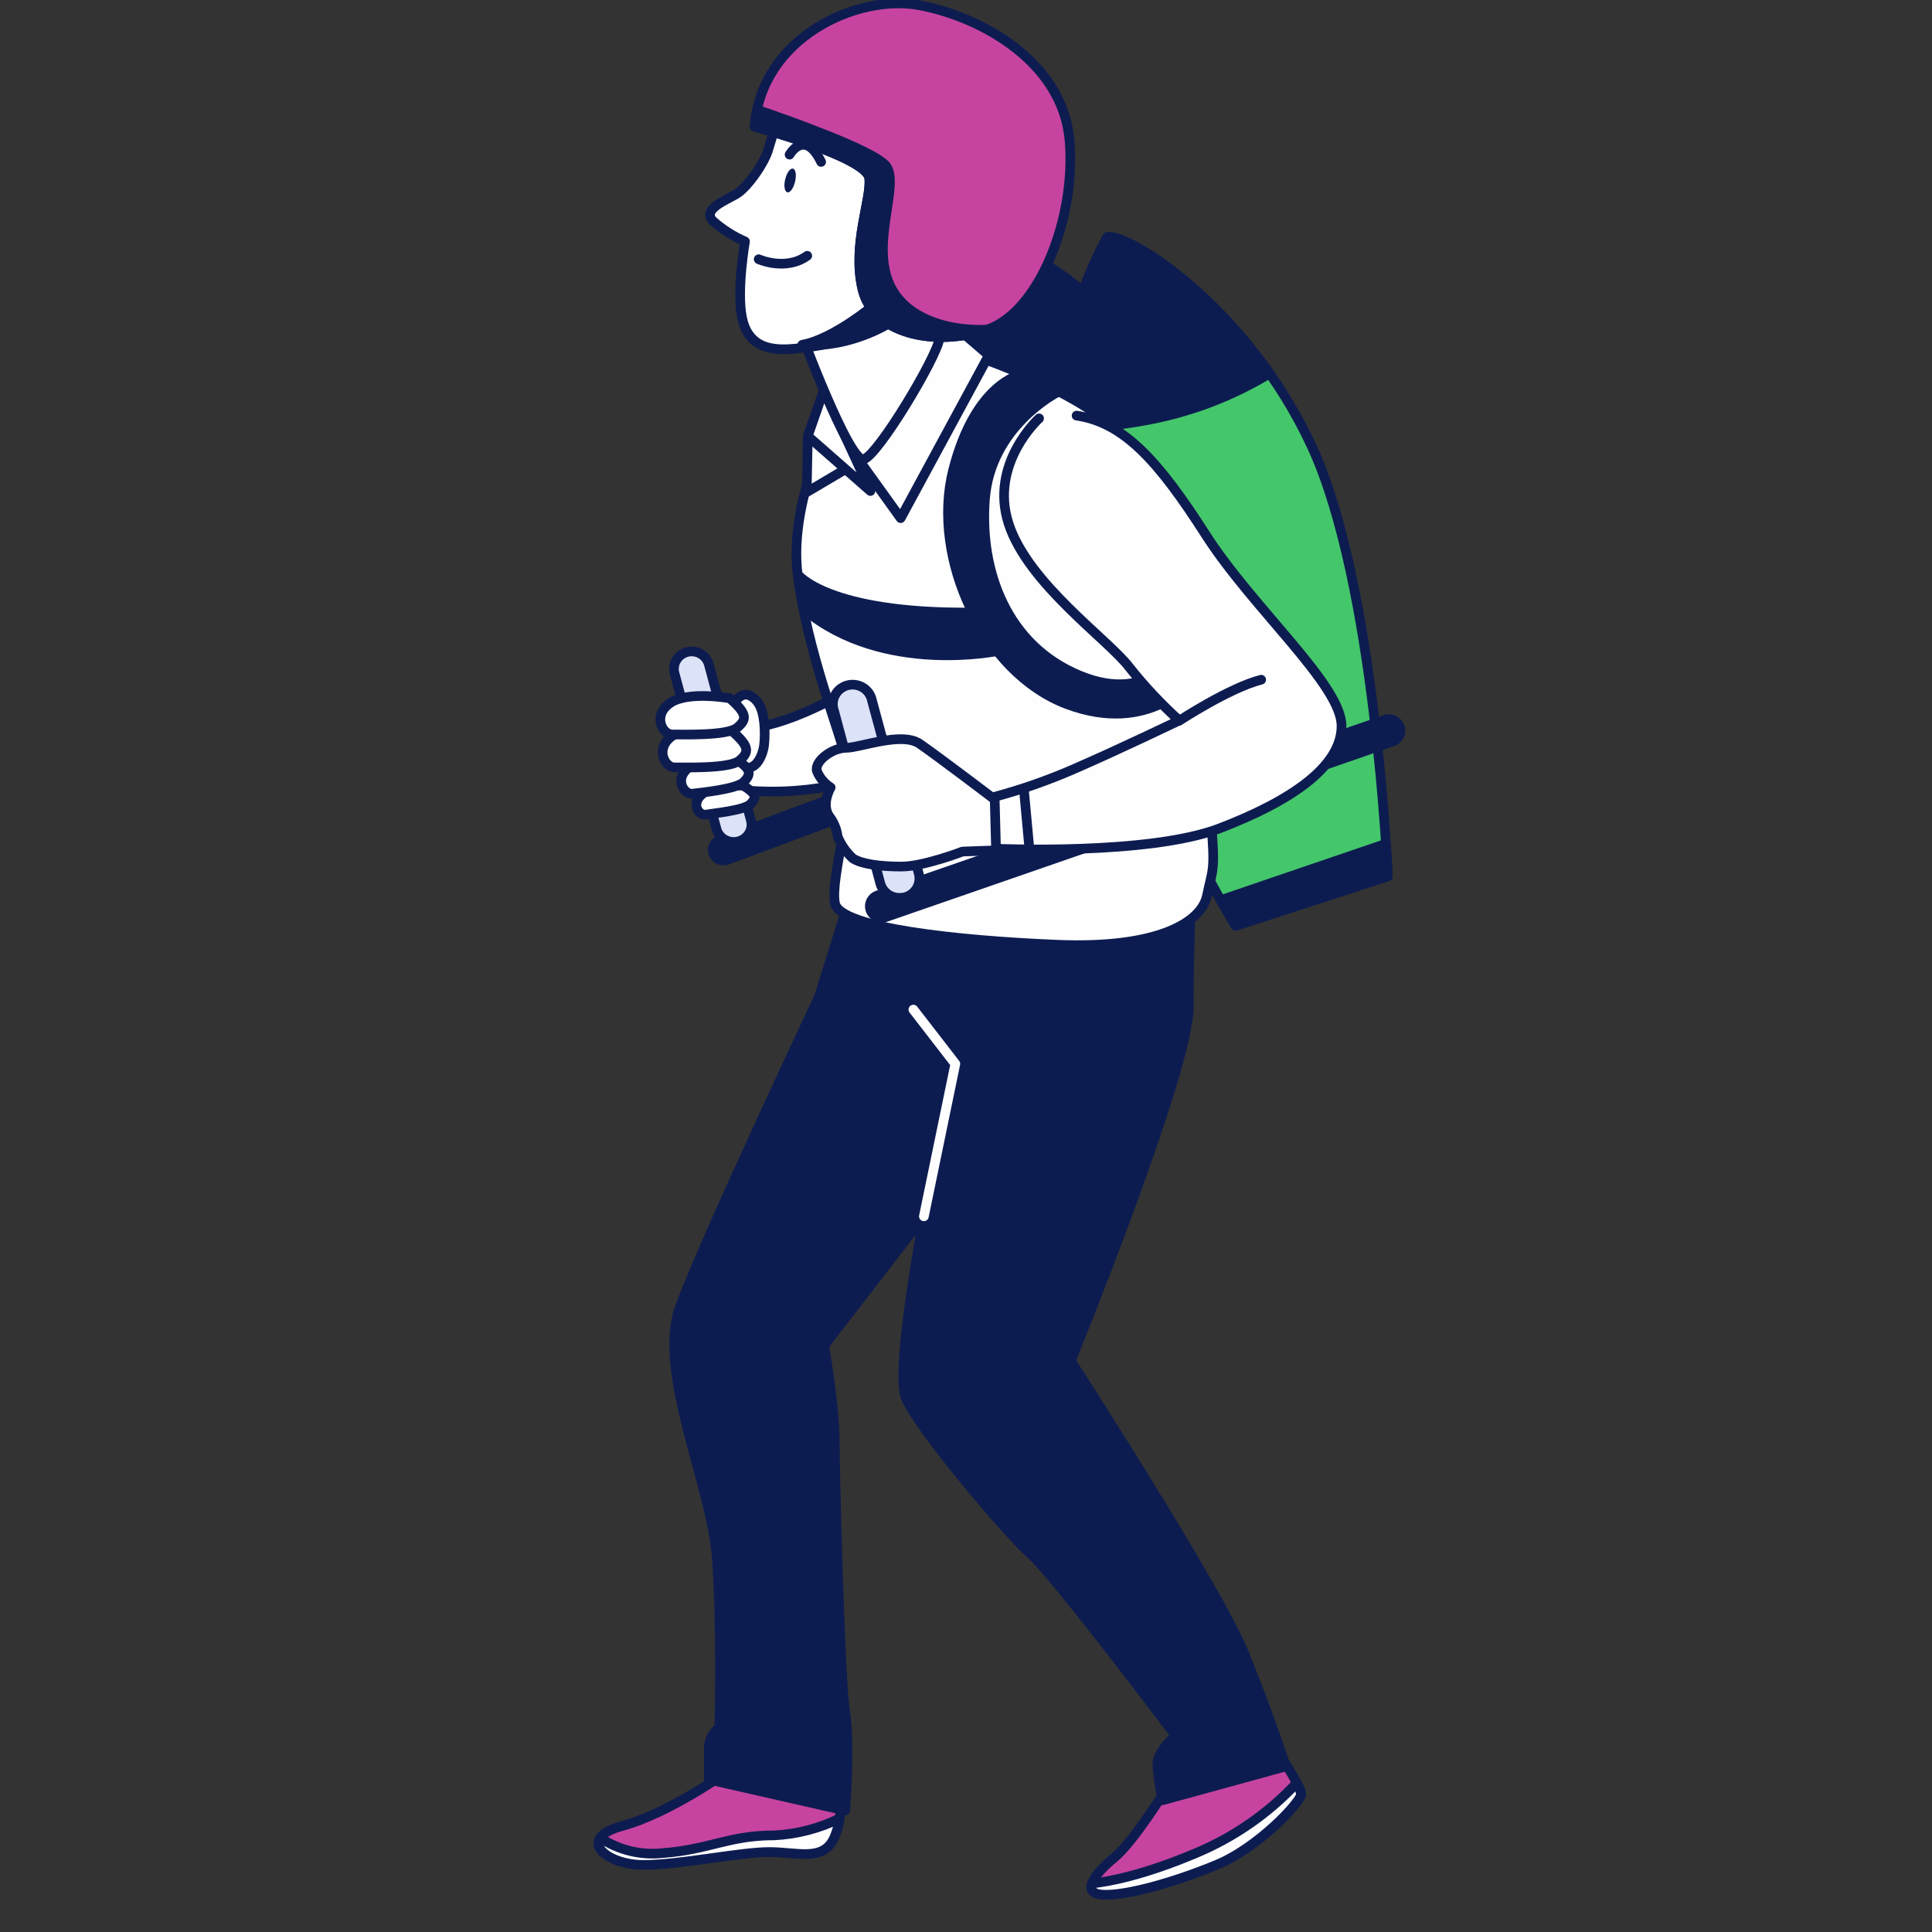 <svg width="140" height="140" viewBox="0 0 140 140" fill="none" xmlns="http://www.w3.org/2000/svg">
<rect x="0" y="0" width="140" height="140" fill="#333333" stroke="none"/>
<g clip-path="url(#clip0_358_23010)">
<path d="M72.692 17.897C69.02 24.519 68.034 32.267 69.935 39.577C73.125 51.865 81.981 66.086 81.981 66.086L93.012 62.653C93.012 62.653 92.141 42.219 87.496 32.554C82.852 22.889 74.29 17.618 72.692 17.897Z" fill="#0D1C50" stroke="#0D1C50" stroke-width="0.7" stroke-linecap="round" stroke-linejoin="round"/>
<path d="M80.239 17.177C76.559 24.076 75.578 32.066 77.481 39.631C80.677 52.38 89.532 67.091 89.532 67.091L100.563 63.502C100.563 63.502 99.692 42.343 95.047 32.329C90.403 22.316 81.826 16.917 80.239 17.177Z" fill="#44C66B"/>
<path d="M80.239 17.177C76.559 24.076 75.578 32.066 77.481 39.631C80.677 52.38 89.532 67.091 89.532 67.091L100.563 63.502C100.563 63.502 99.692 42.343 95.047 32.329C90.403 22.316 81.826 16.917 80.239 17.177Z" stroke="#0D1C50" stroke-width="0.7" stroke-linecap="round" stroke-linejoin="round"/>
<path d="M80.239 17.179C77.947 21.42 76.687 26.13 76.561 30.933C78.665 31.022 80.772 30.874 82.843 30.492C86.088 29.929 89.196 28.764 92.002 27.06C87.357 20.449 81.528 16.948 80.239 17.179Z" fill="#0D1C50" stroke="#0D1C50" stroke-width="0.7" stroke-linecap="round" stroke-linejoin="round"/>
<path d="M100.429 61.145L88.457 65.229C89.124 66.406 89.532 67.083 89.532 67.083L100.563 63.503C100.563 63.503 100.523 62.625 100.429 61.145Z" fill="#0D1C50" stroke="#0D1C50" stroke-width="0.7" stroke-linecap="round" stroke-linejoin="round"/>
<path d="M52.691 128.393C52.691 128.393 48.51 131.389 45.09 132.316C41.671 133.242 43.95 135.12 46.609 135.12C49.267 135.12 53.642 134.184 55.733 134.184C57.824 134.184 59.715 134.934 60.487 133.061C61.258 131.188 60.676 130.065 60.676 130.065C60.676 130.065 55.355 128.579 52.691 128.393Z" fill="#C6449F" stroke="#0D1C50" stroke-width="0.7" stroke-linecap="round" stroke-linejoin="round"/>
<path d="M56.102 132.997C52.802 132.997 51.408 134.027 48.018 134.282C46.426 134.456 44.824 134.065 43.498 133.179C42.861 134.096 44.633 135.14 46.609 135.14C49.273 135.14 53.643 134.204 55.734 134.204C57.824 134.204 59.716 134.954 60.487 133.081C60.661 132.661 60.78 132.221 60.841 131.771C59.364 132.498 57.751 132.916 56.102 132.997Z" fill="#FEFEFF" stroke="#0D1C50" stroke-width="0.7" stroke-linecap="round" stroke-linejoin="round"/>
<path d="M84.714 129.315C84.714 129.315 82.195 133.429 80.732 134.625C79.268 135.822 78.297 137.195 79.945 137.283C81.593 137.372 84.993 136.425 88.124 135.14C91.255 133.856 94.296 130.516 94.296 130.001C94.296 129.486 92.733 127.172 92.733 127.172C92.733 127.172 86.889 128.118 84.714 129.315Z" fill="#C6449F" stroke="#0D1C50" stroke-width="0.7" stroke-linecap="round" stroke-linejoin="round"/>
<path d="M93.958 129.211C91.912 131.402 89.414 133.136 86.63 134.296C82.787 135.919 80.279 136.36 79.119 136.483C78.965 136.934 79.159 137.258 79.93 137.297C81.583 137.38 84.978 136.439 88.109 135.154C91.24 133.869 94.281 130.53 94.281 130.015C94.223 129.73 94.114 129.458 93.958 129.211Z" fill="#FEFEFF" stroke="#0D1C50" stroke-width="0.7" stroke-linecap="round" stroke-linejoin="round"/>
<path d="M61.627 64.921L59.347 72.222C59.347 72.222 50.965 90.008 49.272 94.691C47.58 99.374 51.552 107.612 51.935 112.835C52.319 118.057 52.124 125.192 52.124 125.192C51.914 125.348 51.738 125.544 51.607 125.769C51.476 125.994 51.393 126.244 51.363 126.501V128.953L61.244 131.199C61.244 131.199 61.627 126.521 61.244 124.089C60.861 121.657 60.487 106.485 60.487 104.239C60.487 101.993 59.725 97.501 59.725 97.501L66.948 88.14C66.948 88.14 64.858 99.183 65.619 101.242C66.381 103.302 73.031 111.168 74.739 112.663C76.446 114.159 85.192 125.771 85.192 125.771C85.192 125.771 83.863 126.894 83.863 127.83C83.918 128.713 84.044 129.591 84.241 130.454L93.176 128.002C93.176 128.002 92.036 124.447 90.135 119.764C88.233 115.081 77.591 98.609 77.591 98.609C77.591 98.609 86.143 77.636 86.143 72.958C86.143 68.28 86.332 64.906 86.332 64.906C86.332 64.906 71.508 68.854 61.627 64.921Z" fill="#0D1C50" stroke="#0D1C50" stroke-width="0.7" stroke-linecap="round" stroke-linejoin="round"/>
<path d="M66.948 88.139L69.228 77.091L66.186 73.158" stroke="#FEFEFF" stroke-width="0.7" stroke-linecap="round" stroke-linejoin="round"/>
<path d="M52.582 62.344C52.39 62.383 52.189 62.349 52.021 62.247C51.853 62.146 51.731 61.986 51.678 61.799C51.626 61.612 51.648 61.413 51.739 61.241C51.83 61.069 51.984 60.938 52.169 60.873L71.926 53.518C72.022 53.482 72.123 53.466 72.225 53.469C72.327 53.472 72.427 53.495 72.52 53.537C72.613 53.578 72.697 53.637 72.766 53.711C72.836 53.784 72.891 53.87 72.927 53.964C72.963 54.058 72.979 54.158 72.976 54.259C72.973 54.359 72.949 54.458 72.907 54.549C72.865 54.641 72.805 54.723 72.731 54.792C72.656 54.861 72.569 54.914 72.474 54.95L52.722 62.305C52.676 62.322 52.63 62.336 52.582 62.344Z" fill="#0D1C50" stroke="#0D1C50" stroke-width="0.7" stroke-linecap="round" stroke-linejoin="round"/>
<path d="M53.413 52.715C53.413 52.715 55.534 53.343 61.224 50.18L62.787 56.236C62.787 56.236 58.75 57.952 52.781 57.143L53.413 52.715Z" fill="#FEFEFF"/>
<path d="M53.413 52.715C53.413 52.715 55.534 53.343 61.224 50.18L62.787 56.236C62.787 56.236 58.75 57.952 52.781 57.143L53.413 52.715Z" stroke="#0D1C50" stroke-width="0.7" stroke-linecap="round" stroke-linejoin="round"/>
<path d="M53.154 61.012C52.873 61.011 52.6 60.918 52.377 60.749C52.154 60.58 51.993 60.343 51.92 60.075L48.879 48.797C48.835 48.636 48.825 48.468 48.848 48.303C48.87 48.138 48.926 47.979 49.011 47.835C49.096 47.691 49.209 47.565 49.343 47.464C49.478 47.363 49.631 47.29 49.794 47.247C49.958 47.205 50.128 47.194 50.296 47.217C50.463 47.239 50.625 47.294 50.771 47.377C50.917 47.461 51.045 47.572 51.147 47.705C51.249 47.837 51.324 47.988 51.367 48.149L54.409 59.428C54.453 59.587 54.464 59.754 54.442 59.918C54.42 60.082 54.365 60.24 54.281 60.383C54.197 60.526 54.084 60.651 53.951 60.752C53.818 60.852 53.665 60.925 53.503 60.968C53.389 60.998 53.272 61.013 53.154 61.012Z" fill="#DCE2F8" stroke="#0D1C50" stroke-width="0.7" stroke-miterlimit="10"/>
<path d="M54.329 50.395C52.876 49.777 51.791 54.156 53.652 55.446C54.648 56.133 55.275 54.828 55.37 53.975C55.464 53.122 55.434 51.641 54.941 50.94C54.791 50.707 54.58 50.519 54.329 50.395Z" fill="#FEFEFF" stroke="#0D1C50" stroke-width="0.7" stroke-linecap="round" stroke-linejoin="round"/>
<path d="M53.857 56.926C53.857 56.926 51.701 56.848 50.87 57.559C50.039 58.27 50.656 59.118 51.149 59.03C51.642 58.942 53.931 58.731 54.384 58.265C54.837 57.799 54.842 57.539 53.857 56.926Z" fill="#FEFEFF" stroke="#0D1C50" stroke-width="0.7" stroke-linecap="round" stroke-linejoin="round"/>
<path d="M53.274 54.975C53.274 54.975 50.785 54.838 49.825 55.686C48.864 56.534 49.606 57.594 50.178 57.515C50.751 57.437 53.409 57.201 53.926 56.637C54.444 56.073 54.449 55.74 53.274 54.975Z" fill="#FEFEFF" stroke="#0D1C50" stroke-width="0.7" stroke-linecap="round" stroke-linejoin="round"/>
<path d="M53.045 52.98C53.045 52.98 50.009 52.431 48.725 53.323C47.44 54.215 48.157 55.613 48.869 55.608C49.581 55.603 52.851 55.716 53.573 55.118C54.295 54.519 54.335 54.093 53.045 52.98Z" fill="#FEFEFF" stroke="#0D1C50" stroke-width="0.7" stroke-linecap="round" stroke-linejoin="round"/>
<path d="M52.881 50.601C52.881 50.601 49.849 50.052 48.56 50.944C47.271 51.837 47.998 53.229 48.709 53.224C49.421 53.219 52.691 53.332 53.413 52.734C54.135 52.136 54.17 51.733 52.881 50.601Z" fill="#FEFEFF" stroke="#0D1C50" stroke-width="0.7" stroke-linecap="round" stroke-linejoin="round"/>
<path d="M60.816 29.225C60.816 29.225 57.092 35.962 57.799 41.611C58.506 47.261 60.816 52.89 61.418 55.381C62.02 57.872 60.109 63.717 60.512 65.483C60.915 67.248 69.363 68.16 76.605 68.459C83.848 68.758 87.059 66.87 87.467 64.889C87.875 62.908 88.069 63.207 87.766 59.539C87.462 55.871 84.147 36.458 82.136 32.692C80.125 28.926 70.572 25.66 68.959 25.253C67.347 24.846 62.911 25.464 60.816 29.225Z" fill="#FEFEFF"/>
<path d="M60.816 29.225C60.816 29.225 57.092 35.962 57.799 41.611C58.506 47.261 60.816 52.89 61.418 55.381C62.02 57.872 60.109 63.717 60.512 65.483C60.915 67.248 69.363 68.16 76.605 68.459C83.848 68.758 87.059 66.87 87.467 64.889C87.875 62.908 88.069 63.207 87.766 59.539C87.462 55.871 84.147 36.458 82.136 32.692C80.125 28.926 70.572 25.66 68.959 25.253C67.347 24.846 62.911 25.464 60.816 29.225Z" stroke="#0D1C50" stroke-width="0.7" stroke-linecap="round" stroke-linejoin="round"/>
<path d="M68.661 23.184L61.418 32.197L65.266 37.547L71.652 25.748L68.661 23.184Z" fill="#FEFEFF" stroke="#0D1C50" stroke-width="0.7" stroke-linecap="round" stroke-linejoin="round"/>
<path d="M58.536 31.6L58.456 35.665L61.756 33.713L58.536 31.6Z" fill="#FEFEFF" stroke="#0D1C50" stroke-width="0.7" stroke-linecap="round" stroke-linejoin="round"/>
<path d="M59.695 28.266L58.535 31.6L63.075 35.582L59.695 28.266Z" fill="#FEFEFF" stroke="#0D1C50" stroke-width="0.7" stroke-linecap="round" stroke-linejoin="round"/>
<path d="M57.853 23.636C57.853 23.636 61.537 33.595 62.592 33.281C63.648 32.967 67.859 25.926 68.068 24.567C68.277 23.209 66.803 20.002 66.803 20.002C64.8 20.48 62.857 21.176 61.009 22.076C57.744 23.636 57.853 23.636 57.853 23.636Z" fill="#FEFEFF"/>
<path d="M57.853 23.636C57.853 23.636 61.537 33.595 62.592 33.281C63.648 32.967 67.859 25.926 68.068 24.567C68.277 23.209 66.803 20.002 66.803 20.002C64.8 20.48 62.857 21.176 61.009 22.076C57.744 23.636 57.853 23.636 57.853 23.636Z" stroke="#0D1C50" stroke-width="0.7" stroke-linecap="round" stroke-linejoin="round"/>
<path d="M57.799 41.613C57.799 41.613 59.909 44.487 70.467 44.384L72.379 47.159C72.379 47.159 64.031 48.944 58.302 44.188L57.799 41.613Z" fill="#0D1C50" stroke="#0D1C50" stroke-width="0.7" stroke-linecap="round" stroke-linejoin="round"/>
<path d="M73.987 27.146C73.987 27.146 70.672 27.74 69.064 34.08C67.456 40.421 71.274 48.742 77.307 51.023C83.34 53.303 86.461 49.238 86.461 49.238L85.555 47.06C85.555 47.06 83.445 51.121 78.213 48.943C72.981 46.766 70.97 41.436 71.374 36.159C71.777 30.883 76.605 28.436 76.605 28.436L73.987 27.146Z" fill="#0D1C50" stroke="#0D1C50" stroke-width="0.7" stroke-linecap="round" stroke-linejoin="round"/>
<path d="M63.907 66.508C63.69 66.514 63.478 66.439 63.316 66.298C63.153 66.156 63.052 65.959 63.032 65.746C63.012 65.533 63.076 65.32 63.21 65.152C63.344 64.984 63.538 64.872 63.753 64.84L100.464 52.12C100.687 52.079 100.918 52.126 101.105 52.252C101.293 52.378 101.422 52.572 101.464 52.792C101.507 53.012 101.458 53.239 101.331 53.424C101.203 53.609 101.006 53.736 100.782 53.778L64.066 66.498C64.013 66.506 63.96 66.509 63.907 66.508Z" fill="#0D1C50" stroke="#0D1C50" stroke-width="0.7" stroke-linecap="round" stroke-linejoin="round"/>
<path d="M65.171 65.062C64.857 65.062 64.552 64.96 64.303 64.772C64.053 64.584 63.874 64.321 63.792 64.022L60.422 51.454C60.362 51.272 60.341 51.08 60.359 50.89C60.377 50.7 60.434 50.515 60.527 50.347C60.62 50.179 60.746 50.032 60.899 49.914C61.052 49.796 61.227 49.709 61.415 49.66C61.602 49.611 61.798 49.6 61.99 49.628C62.182 49.656 62.366 49.723 62.531 49.823C62.697 49.923 62.839 50.056 62.951 50.212C63.062 50.369 63.14 50.546 63.18 50.733L66.575 63.297C66.672 63.655 66.623 64.037 66.436 64.359C66.25 64.681 65.942 64.918 65.579 65.018C65.445 65.05 65.308 65.065 65.171 65.062Z" fill="#DCE2F8" stroke="#0D1C50" stroke-width="0.7" stroke-miterlimit="10"/>
<path d="M72.369 58.151C72.369 58.151 67.944 54.788 66.64 53.895C65.336 53.002 62.314 54.189 61.309 54.189C60.303 54.189 58.994 55.17 59.198 55.876C59.396 56.364 59.744 56.779 60.194 57.063C60.194 57.063 59.487 58.254 60.089 59.147C60.423 59.574 60.633 60.082 60.696 60.618C60.942 61.219 61.319 61.76 61.801 62.202C62.404 62.599 63.713 62.795 65.321 62.795C66.928 62.795 69.746 61.707 69.746 61.707L72.563 61.608L72.369 58.151Z" fill="#FEFEFF"/>
<path d="M72.369 58.151C72.369 58.151 67.944 54.788 66.64 53.895C65.336 53.002 62.314 54.189 61.309 54.189C60.303 54.189 58.994 55.17 59.198 55.876C59.396 56.364 59.744 56.779 60.194 57.063C60.194 57.063 59.487 58.254 60.089 59.147C60.423 59.574 60.633 60.082 60.696 60.618C60.942 61.219 61.319 61.76 61.801 62.202C62.404 62.599 63.713 62.795 65.321 62.795C66.928 62.795 69.746 61.707 69.746 61.707L72.563 61.608L72.369 58.151Z" stroke="#0D1C50" stroke-width="0.7" stroke-linecap="round" stroke-linejoin="round"/>
<path d="M75.296 30.318C75.296 30.318 71.677 33.584 73.086 37.944C74.494 42.303 80.333 46.363 81.827 48.344C82.925 49.728 84.137 51.02 85.451 52.208C85.451 52.208 80.921 54.39 77.705 55.778C75.88 56.568 73.998 57.224 72.075 57.74L72.175 61.501C72.175 61.501 83.235 61.991 88.362 60.03C93.49 58.068 97.213 55.572 97.213 52.601C97.213 49.629 90.787 44.088 87.362 38.738C83.937 33.388 81.428 30.613 78.014 30.117" fill="#FEFEFF"/>
<path d="M75.296 30.318C75.296 30.318 71.677 33.584 73.086 37.944C74.494 42.303 80.333 46.363 81.827 48.344C82.925 49.728 84.137 51.02 85.451 52.208C85.451 52.208 80.921 54.39 77.705 55.778C75.88 56.568 73.998 57.224 72.075 57.74L72.175 61.501C72.175 61.501 83.235 61.991 88.362 60.03C93.49 58.068 97.213 55.572 97.213 52.601C97.213 49.629 90.787 44.088 87.362 38.738C83.937 33.388 81.428 30.613 78.014 30.117" stroke="#0D1C50" stroke-width="0.7" stroke-linecap="round" stroke-linejoin="round"/>
<path d="M74.191 57.162L74.594 61.522" stroke="#0D1C50" stroke-width="0.7" stroke-linecap="round" stroke-linejoin="round"/>
<path d="M85.456 52.225C85.456 52.225 89.075 49.847 91.39 49.254" stroke="#0D1C50" stroke-width="0.7" stroke-linecap="round" stroke-linejoin="round"/>
<path d="M56.734 7.788C56.338 8.75 55.994 9.732 55.703 10.73C55.46 11.74 54.16 13.569 53.399 14.035C52.637 14.501 50.86 15.153 51.642 15.997C52.336 16.617 53.128 17.124 53.986 17.497C53.986 17.497 53.374 20.979 53.762 22.984C54.151 24.99 55.584 25.328 56.883 25.309C58.182 25.289 63.086 24.715 64.743 22.754C66.401 20.792 69.069 14.589 67.76 10.558C66.451 6.528 59.054 3.958 56.734 7.788Z" fill="#FEFEFF"/>
<path d="M56.734 7.788C56.338 8.75 55.994 9.732 55.703 10.73C55.46 11.74 54.16 13.569 53.399 14.035C52.637 14.501 50.86 15.153 51.642 15.997C52.336 16.617 53.128 17.124 53.986 17.497C53.986 17.497 53.374 20.979 53.762 22.984C54.151 24.99 55.584 25.328 56.883 25.309C58.182 25.289 63.086 24.715 64.743 22.754C66.401 20.792 69.069 14.589 67.76 10.558C66.451 6.528 59.054 3.958 56.734 7.788Z" stroke="#0D1C50" stroke-width="0.7" stroke-linecap="round" stroke-linejoin="round"/>
<path d="M63.408 22.043C63.408 22.043 60.422 24.573 58.132 24.985C58.132 24.985 62.114 25.544 66.261 22.175L63.408 22.043Z" fill="#0D1C50" stroke="#0D1C50" stroke-width="0.7" stroke-linecap="round" stroke-linejoin="round"/>
<path d="M57.217 11.205C57.217 11.205 58.307 9.287 59.502 11.734" stroke="#0D1C50" stroke-width="0.7" stroke-linecap="round" stroke-linejoin="round"/>
<path d="M54.977 18.785C54.977 18.785 56.933 19.663 58.496 18.535" stroke="#0D1C50" stroke-width="0.7" stroke-linecap="round" stroke-linejoin="round"/>
<path d="M57.615 13.16C57.5 13.65 57.251 13.984 57.052 13.935C56.853 13.886 56.783 13.469 56.898 12.993C57.012 12.518 57.261 12.175 57.46 12.219C57.66 12.263 57.729 12.684 57.615 13.16Z" fill="#0D1C50"/>
<path d="M54.688 9.181C54.688 9.181 62.816 11.378 62.99 12.913C63.165 14.447 61.731 17.684 62.493 20.945C63.254 24.206 67.764 25.152 71.527 23.887C75.291 22.622 77.999 15.796 77.501 10.157C77.003 4.518 71.174 1.227 66.614 0.379C62.055 -0.47 55.13 2.782 54.688 9.181Z" fill="#C6449F"/>
<path d="M54.688 9.181C54.688 9.181 62.816 11.378 62.99 12.913C63.165 14.447 61.731 17.684 62.493 20.945C63.254 24.206 67.764 25.152 71.527 23.887C75.291 22.622 77.999 15.796 77.501 10.157C77.003 4.518 71.174 1.227 66.614 0.379C62.055 -0.47 55.13 2.782 54.688 9.181Z" stroke="#0D1C50" stroke-width="0.7" stroke-linecap="round" stroke-linejoin="round"/>
<path d="M64.763 21.174C62.771 18.041 65.355 13.329 64.165 11.975C63.17 10.862 57.097 8.714 54.857 7.949C54.774 8.356 54.718 8.767 54.688 9.18C54.688 9.18 62.816 11.377 62.99 12.912C63.165 14.447 61.731 17.683 62.493 20.944C63.254 24.205 67.764 25.151 71.527 23.886H71.577C68.909 24.014 66.067 23.229 64.763 21.174Z" fill="#0D1C50" stroke="#0D1C50" stroke-width="0.7" stroke-linecap="round" stroke-linejoin="round"/>
</g>
<defs>
<clipPath id="clip0_358_23010">
<rect width="140" height="140" fill="white"/>
</clipPath>
</defs>
</svg>
